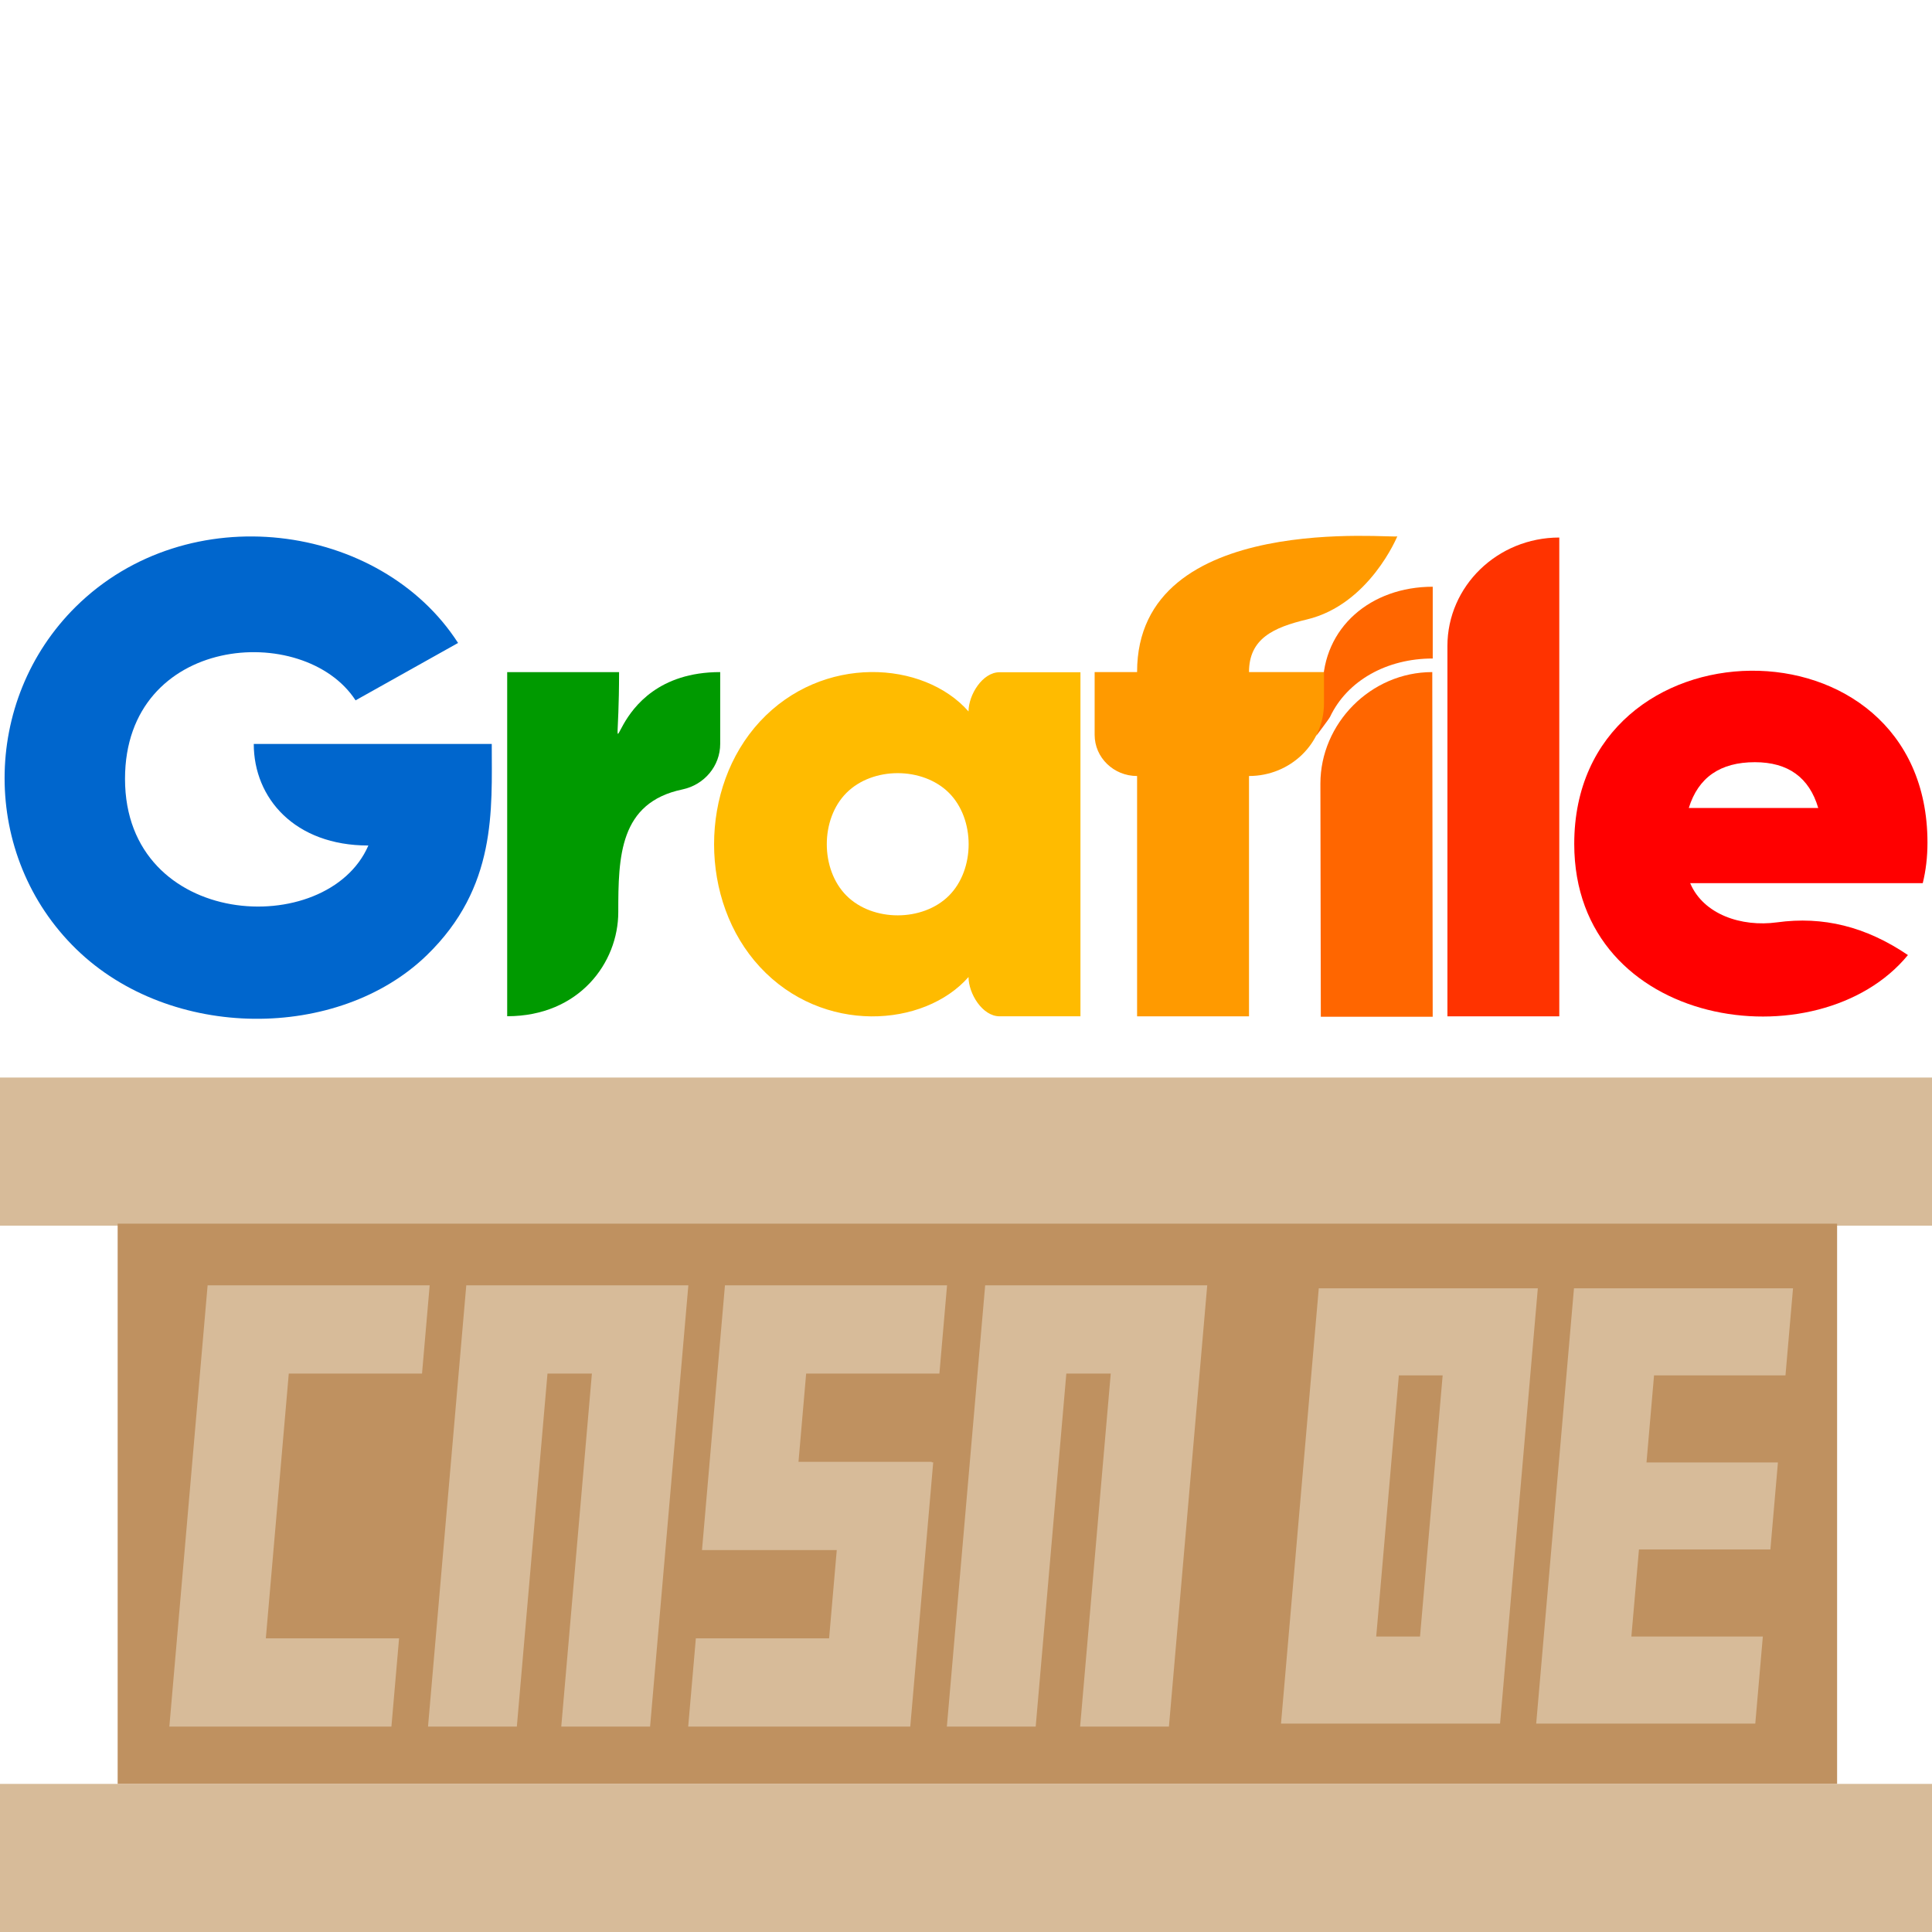 <?xml version="1.0" encoding="UTF-8"?> <svg xmlns="http://www.w3.org/2000/svg" xmlns:xlink="http://www.w3.org/1999/xlink" version="1.1" id="Design" x="0px" y="0px" viewBox="0 0 512 512" overflow="visible" xml:space="preserve"> <g> <rect y="285.56" fill="#D7BB99" width="512" height="39.25"></rect> <rect y="472.75" fill="#D7BB99" width="512" height="39.25"></rect> <g> <rect x="31.18" y="324.28" fill="#BF9160" width="455.67" height="148.46"></rect> <g> <polygon fill="#D7BB99" points="111.84,364.01 113.87,340.62 78.56,340.62 55.02,340.62 52.99,364.01 46.91,434.17 44.88,457.56 68.42,457.56 103.73,457.56 105.76,434.17 70.45,434.17 76.53,364.01 "></polygon> <polygon fill="#D7BB99" points="246.91,387.54 246.92,387.4 211.61,387.4 213.64,364.01 248.95,364.01 250.98,340.62 192.12,340.62 186.05,410.64 186.04,410.79 221.75,410.79 219.72,434.17 184.41,434.17 182.38,457.56 217.69,457.56 241.23,457.56 247.31,387.54 "></polygon> <polygon fill="#D7BB99" points="123.57,340.62 121.54,364.01 113.43,457.56 136.97,457.56 145.09,364.01 156.86,364.01 148.74,457.56 172.28,457.56 182.42,340.62 "></polygon> <polygon fill="#D7BB99" points="261.08,340.62 259.05,364.01 250.93,457.56 274.47,457.56 282.59,364.01 294.36,364.01 286.24,457.56 309.78,457.56 319.93,340.62 "></polygon> </g> <g> <path fill="#D7BB99" d="M349.49,341.41l-10.01,115.36h34.83h23.22l10.01-115.36H349.49z M376.32,433.7h-11.61l6-69.21h11.61 L376.32,433.7z"></path> <polygon fill="#D7BB99" points="473.17,364.49 475.17,341.41 417.12,341.41 409.11,433.7 407.11,456.77 430.33,456.77 465.17,456.77 467.17,433.7 432.33,433.7 434.34,410.63 469.17,410.63 471.17,387.56 436.34,387.56 438.34,364.49 "></polygon> </g> </g> </g> <g> <path fill="#FF6600" d="M379.69,174.51v-19.02c-16.38,0-29.14,10.77-29.14,26.65l-1.71,12.83c0,0,3.38-4.45,3.63-4.98 C357.02,180.37,367.5,174.51,379.69,174.51z"></path> <path fill="#0066CD" d="M130.32,197.14c0,17.48,1.41,37.98-17.24,56.03c-23.37,22.63-67.82,22.77-92.89-1.66 c-25.33-24.67-25.23-65.89-0.09-90.74c29.73-29.36,80.71-22.34,101.29,9.62L94.23,185.6c-13.68-21.03-61.1-17.4-61.1,20.81 c0,39.93,53.6,42.79,64.49,17.66c-19.5,0-30.37-12.54-30.37-26.92H130.32z"></path> <path fill="#009A00" d="M190.86,178.11v19.04c0,5.8-4.17,10.83-10.02,12.06c-16.7,3.5-16.99,17.78-16.99,32.51 c0,13.41-10.35,27.59-29.44,27.59v-91.19h29.65C164.06,214.92,158.29,178.11,190.86,178.11z"></path> <path fill="#FFBB00" d="M256.67,188.54c0-4.38,3.68-10.39,8.22-10.39h21.44v91.18h-21.44c-4.54,0-8.22-6.02-8.22-10.41 c-11.77,13.38-38.63,15.32-55.29-2.67c-16.19-17.49-16.19-47.54,0-65.03C217.95,173.32,244.78,175.03,256.67,188.54z M224.33,237.36c6.96,6.96,20.19,6.95,27.15,0c6.96-6.96,6.96-20.3,0-27.25c-6.97-6.95-20.19-6.96-27.15,0 C217.37,217.05,217.37,230.4,224.33,237.36z"></path> <path fill="#FF3300" d="M383.58,269.34v-98.13c0-15.88,13.28-28.76,29.65-28.76v126.89H383.58z"></path> <path fill="#FF6600" d="M350.03,269.45l-0.11-61.78c0-15.88,13.28-29.56,29.65-29.56l0.11,91.34H350.03z"></path> <path fill="#FF0000" d="M447.91,234.04c3.51,8.32,13.61,11.68,23.03,10.39c12.15-1.67,23.5,1.09,34.68,8.67 c-23.66,28.83-88.43,19.63-88.43-29.45c0-60.46,93.61-61.83,93.61-0.35c0,3.81-0.42,7.39-1.25,10.74H447.91z M447.55,214.12h34.3 c-2.38-8.08-7.98-12.13-16.79-12.13C455.88,201.99,450.05,206.03,447.55,214.12z"></path> <path fill="#FF9A00" d="M350.87,178.11H331c0-8.86,6.44-11.82,15.35-13.95c16.57-3.96,23.96-22.05,23.96-22.05 c-0.1,0.82-69.02-7.2-68.97,36h-11.25v16.63c0,6.03,5.04,10.91,11.25,10.91v63.69H331v-63.69c10.98,0,19.87-8.63,19.87-19.27 V178.11z"></path> </g> </svg> 